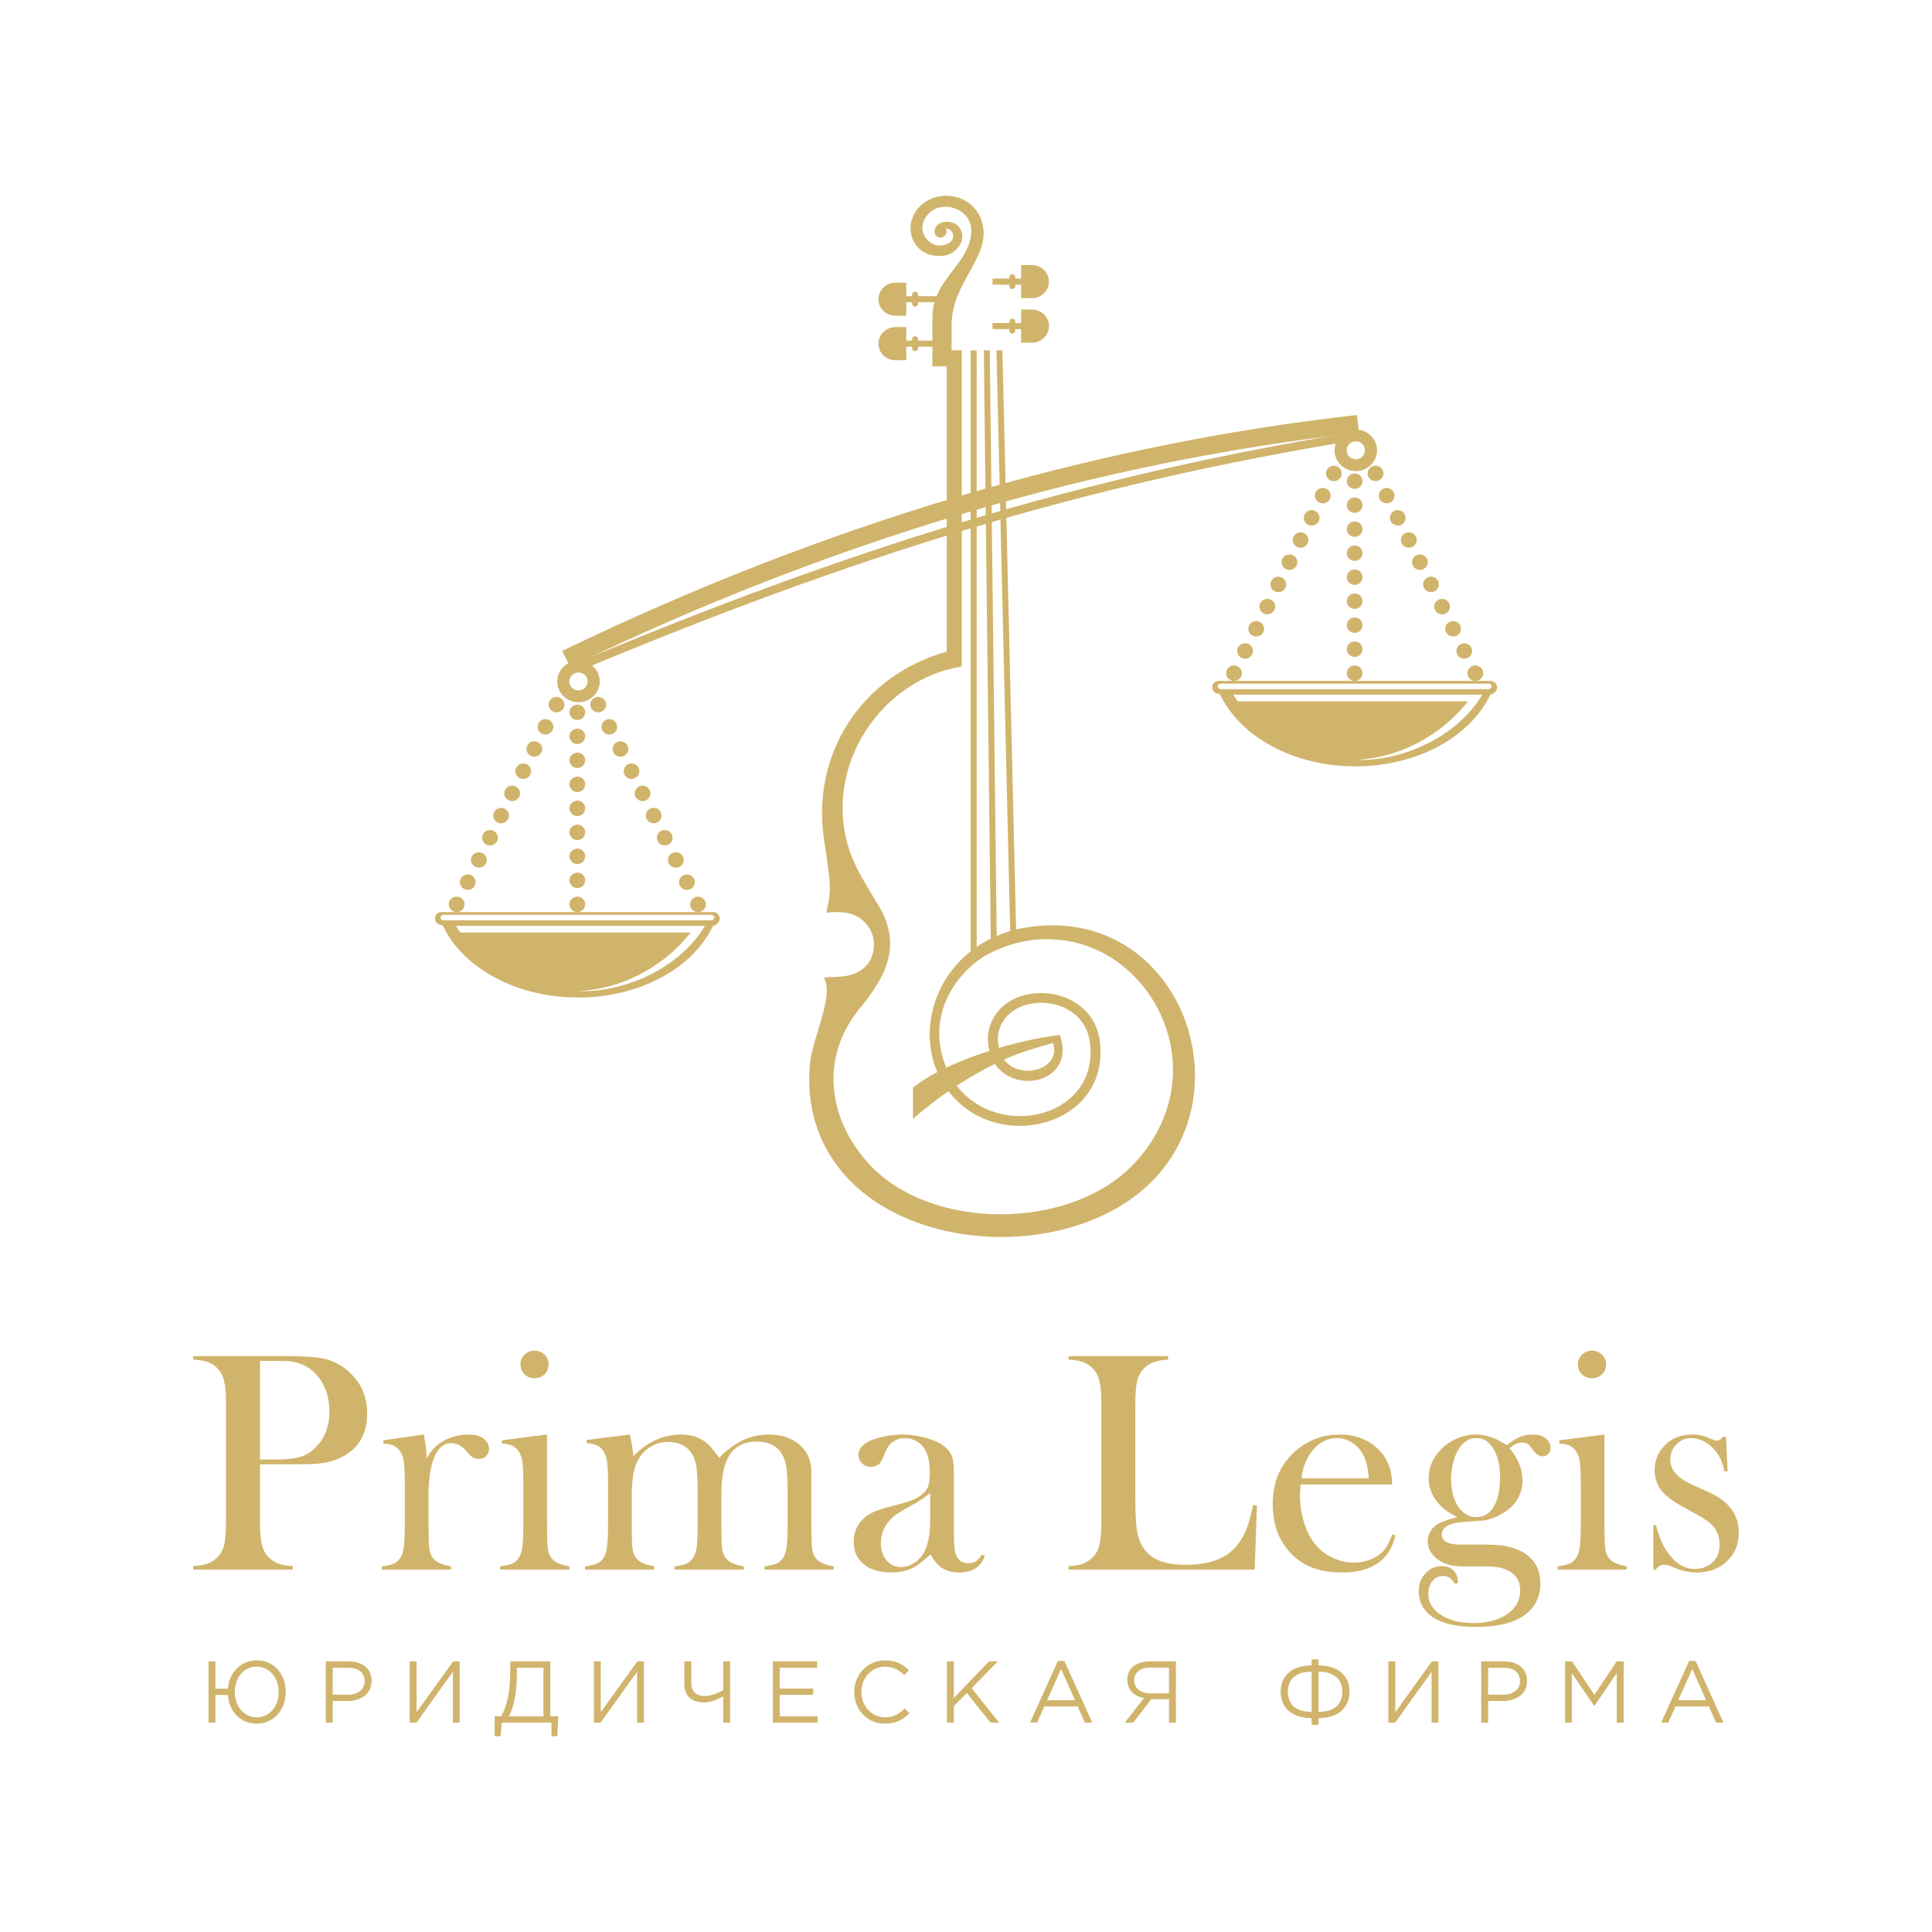 <?xml version="1.0" encoding="UTF-8"?> <!-- Creator: CorelDRAW 2020 (64-Bit) --> <svg xmlns="http://www.w3.org/2000/svg" xmlns:xlink="http://www.w3.org/1999/xlink" xmlns:xodm="http://www.corel.com/coreldraw/odm/2003" xml:space="preserve" width="84.667mm" height="84.667mm" style="shape-rendering:geometricPrecision; text-rendering:geometricPrecision; image-rendering:optimizeQuality; fill-rule:evenodd; clip-rule:evenodd" viewBox="0 0 8466.66 8466.66"> <defs> <style type="text/css"> <![CDATA[ .fil1 {fill:#D1B46B} .fil0 {fill:#D1B46B;fill-rule:nonzero} ]]> </style> </defs> <g id="Слой_x0020_1">  <g id="_2182090615904"> <path class="fil0" d="M1139.15 6417.03l0 246.41c0,46.52 2.57,81.36 7.94,103.8 5.15,22.68 14.97,41.38 29,56.11 12.39,12.86 26.65,22.21 43.01,28.52 16.14,6.08 37.42,9.82 64.07,11.22l0 15.43 -436.5 0 0 -15.43c26.42,-1.4 47.69,-5.14 64.06,-11.22 16.13,-6.31 30.39,-15.66 42.78,-28.52 14.5,-14.73 24.31,-33.2 29.46,-55.64 4.91,-22.45 7.48,-57.05 7.48,-104.27l0 -505.43c0,-39.28 -1.64,-69.67 -5.14,-90.95 -3.51,-21.27 -9.35,-38.57 -17.54,-51.67 -11.69,-18.46 -26.88,-32.02 -45.12,-40.91 -18.24,-8.88 -42.08,-14.25 -71.31,-16.13l-4.67 0 0 -15.42 412.41 0c72.01,0 125.08,3.73 159.22,10.99 34.14,7.24 65.46,21.97 93.75,43.71 64.77,49.33 97.03,115.26 97.03,197.31 0,83.69 -32.97,144.95 -98.66,183.76 -34.14,20.1 -75.76,32.26 -124.61,36.23 -15.67,1.4 -53.08,2.1 -112.46,2.1l-134.2 0zm0 -21.04l67.1 0c45.35,0 80.19,-3.27 104.74,-10.05 24.31,-6.54 46.29,-18.7 65.46,-36.7 44.66,-40.68 67.1,-94.92 67.1,-162.71 0,-37.64 -6.54,-72.01 -19.64,-103.33 -12.86,-31.33 -31.56,-57.05 -55.88,-76.68 -27.82,-23.38 -61.01,-36.95 -99.36,-41.15 -10.52,-0.94 -34.37,-1.41 -72.01,-1.41l-57.51 0 0 432.03zm730.38 -4.43c16.13,-28.76 34.37,-50.27 54.94,-64.76 37.88,-26.89 81.13,-40.21 129.52,-40.21 29.7,0 52.38,6.54 67.8,19.87 14.27,11.68 21.28,26.18 21.28,43.48 0,12.86 -4.21,23.15 -12.62,31.33 -8.42,8.18 -19.41,12.39 -32.5,12.39 -15.67,0 -29.22,-6.55 -40.45,-19.17l-21.27 -23.38c-16.84,-17.77 -36.71,-26.65 -59.62,-26.65 -31.1,0 -55.18,20.11 -72.71,60.31 -17.3,39.98 -25.95,95.85 -25.95,167.62l0 127.88 0.7 52.14c0,31.09 1.87,53.77 5.37,68.03 3.75,14.49 10.76,26.41 21.28,36 12.86,12.39 36.47,21.75 70.84,28.06l0 14.02 -303 0 0 -14.02c27.35,-3.75 46.76,-8.66 58.68,-15.44 11.93,-6.54 21.28,-17.76 28.76,-33.66 4.91,-10.28 8.42,-26.18 10.52,-47.23 2.1,-21.03 3.04,-51.66 3.04,-91.64l0 -168.08c0,-46.76 -1.17,-79.73 -3.51,-98.43 -2.1,-18.93 -7.24,-34.13 -14.96,-46.05 -7.71,-12.63 -17.3,-21.98 -28.29,-27.59 -10.99,-5.61 -26.65,-9.11 -47.22,-10.52l0 -14.03 176.98 -25.24c8.18,40.91 12.39,75.74 12.39,104.97zm329.89 -79.73l197.79 -25.24 0 394.38 0.7 51.9c0,30.86 1.87,53.54 5.37,67.8 3.75,14.26 10.76,26.18 21.28,35.77 12.86,12.39 36.24,21.75 70.61,28.06l0 14.02 -303.23 0 0 -14.02c27.58,-3.75 47.22,-8.66 58.91,-15.44 11.92,-6.54 21.51,-17.76 28.76,-33.66 5.14,-10.28 8.65,-26.18 10.75,-47.23 2.11,-21.03 3.04,-51.66 3.04,-91.64l0 -168.08c0,-46.76 -1.17,-79.73 -3.51,-98.43 -2.1,-18.93 -7.24,-34.13 -14.96,-46.05 -7.71,-12.63 -17.3,-21.98 -28.29,-27.59 -10.99,-5.61 -26.65,-9.11 -47.22,-10.52l0 -14.03zm143.08 -272.12c-17.77,0 -32.5,-5.61 -44.19,-17.07 -11.69,-11.45 -17.53,-25.95 -17.53,-43.25 0,-16.83 5.84,-31.09 17.77,-42.77 11.92,-11.69 26.65,-17.54 43.95,-17.54 17.3,0 32.03,5.85 43.95,17.54 11.92,11.68 17.77,25.94 17.77,42.77 0,17.3 -5.85,31.8 -17.54,43.25 -11.69,11.46 -26.41,17.07 -44.18,17.07zm417.09 246.88c8.42,32.02 13.56,63.59 15.9,95.14 28.76,-30.62 61.02,-54 96.79,-70.6 36.01,-16.36 73.18,-24.54 111.99,-24.54 43.02,0 78.79,10.98 107.55,32.96 17.3,13.09 37.17,36.24 59.62,68.96 34.6,-35.07 69.67,-60.78 104.74,-77.38 35.07,-16.36 73.18,-24.54 113.62,-24.54 54.94,0 99.36,14.95 133.97,44.88 34.37,29.69 51.67,68.96 51.67,117.13l0 231.91 0.7 51.9c0,31.09 1.87,53.77 5.38,68.03 3.74,14.49 10.75,26.41 20.8,36 13.1,12.39 36.94,21.75 71.31,28.06l0 14.02 -303 0 0 -14.02c27.35,-3.75 46.76,-8.89 58.45,-15.44 11.46,-6.54 21.28,-17.76 28.99,-33.9 4.91,-10.28 8.42,-26.18 10.52,-47.45 2.1,-21.27 3.04,-51.67 3.04,-91.18l0 -130.68c0,-50.5 -1.64,-87.44 -4.68,-110.82 -3.27,-23.14 -9.35,-43.01 -18.47,-59.37 -21.51,-38.81 -58.44,-58.22 -110.81,-58.22 -56.35,0 -97.5,21.05 -122.98,62.89 -22.21,36 -33.43,92.11 -33.43,168.33l0 131.85 0.7 51.9c0,31.09 1.86,53.77 5.38,68.26 3.73,14.26 10.75,26.18 20.8,35.77 12.63,12.39 36.47,21.75 71.31,28.06l0 14.02 -303 0 0 -14.02c27.35,-3.75 46.76,-8.89 58.45,-15.44 11.46,-6.54 21.27,-18 28.99,-33.9 4.91,-10.51 8.41,-26.41 10.52,-47.45 2.1,-21.27 3.04,-51.9 3.04,-91.41l0 -126.71c0,-53.53 -1.64,-92.58 -5.15,-117.36 -3.27,-25.01 -9.81,-45.12 -19.4,-60.78 -10.05,-16.37 -24.08,-29.23 -42.32,-38.57 -18,-9.36 -38.57,-14.04 -61.25,-14.04 -25.95,0 -50.26,6.08 -72.94,18.47 -22.68,12.4 -40.69,28.99 -53.78,50.04 -12.39,18.7 -21.04,41.14 -26.18,67.32 -5.38,26.42 -7.95,60.32 -7.95,101.7l0 125.31 0.7 50.73c0,31.09 1.87,53.77 5.37,68.03 3.75,14.49 10.76,26.41 21.28,36 12.86,12.39 36.47,21.75 70.84,28.06l0 14.02 -303 0 0 -14.02c27.36,-3.75 46.76,-8.66 58.68,-15.44 11.93,-6.54 21.28,-17.76 28.76,-33.66 4.91,-10.52 8.42,-26.42 10.52,-47.46 2.11,-21.27 3.04,-51.9 3.04,-91.87l0 -168.56c0,-46.99 -1.17,-79.95 -3.51,-98.65 -2.1,-18.94 -7.24,-34.37 -14.96,-46.29 -7.71,-12.63 -17.3,-21.75 -28.29,-27.59 -10.99,-5.61 -26.65,-9.12 -47.22,-10.52l0 -14.03 188.9 -23.84zm1544.46 525.77l11.46 6.78c-16.36,47.92 -54,72 -112.92,72 -32.5,0 -59.38,-7.94 -80.9,-23.84 -14.26,-10.52 -28.75,-28.99 -43.95,-54.94 -30.62,27.35 -53.77,45.36 -69.2,54.24 -29.69,16.36 -64.3,24.54 -103.57,24.54 -50.27,0 -90.25,-12.15 -119.71,-36.23 -29.46,-24.31 -44.19,-56.81 -44.19,-97.96 0,-37.87 12.16,-69.66 36.24,-95.14 13.56,-14.26 29.23,-25.48 46.99,-33.91 17.77,-8.41 43.49,-17.06 77.16,-25.71 39.74,-10.05 68.97,-18.47 87.67,-25.25 18.94,-7.01 34.84,-15.19 47.7,-24.78 14.49,-10.52 24.54,-22.68 29.92,-36.94 5.38,-14.02 8.19,-33.66 8.19,-58.91 0,-53.3 -10.06,-92.11 -29.93,-116.65 -9.12,-11.46 -20.81,-20.58 -35.07,-27.36 -14.26,-6.78 -29.23,-10.29 -44.66,-10.29 -18.47,0 -35.07,4.91 -49.56,14.5 -14.73,9.58 -25.48,22.68 -32.73,39.74l-17.07 39.74c-9.12,21.51 -25.48,32.27 -49.1,32.27 -15.66,0 -28.52,-5.15 -39.04,-15.43 -10.52,-10.29 -15.67,-23.38 -15.67,-38.81 0,-23.38 16.37,-43.25 49.34,-59.15 17.76,-8.41 39.74,-15.19 65.93,-20.34 26.18,-5.38 51.9,-7.94 76.91,-7.94 28.29,0 57.75,3.73 88.38,10.98 30.63,7.25 56.11,16.6 76.69,28.06 29.46,16.83 47.92,38.8 55.41,65.69 3.5,13.79 5.37,36.94 5.37,69.2l0 253.65c0,42.78 1.88,72.01 5.61,87.67 7.96,32.5 26.89,48.63 56.58,48.63 14.03,0 25.25,-2.57 33.2,-7.72 7.95,-4.91 17.54,-15.19 28.52,-30.39zm-227.71 -269.78c-24.55,20.57 -51.44,38.8 -80.89,54.24 -32.97,18 -55.88,31.32 -68.51,40.44 -12.63,9.35 -24.31,20.33 -34.6,32.96 -21.27,26.65 -32.03,57.51 -32.03,92.81 0,30.16 8.18,55.18 24.78,74.81 16.6,19.64 37.41,29.46 62.89,29.46 22.21,0 43.02,-7.01 62.89,-21.04 19.65,-13.8 34.37,-32.5 44.42,-55.87 14.04,-30.63 21.05,-75.05 21.05,-133.03l0 -114.78zm606.47 335.94l0 -15.43c46.05,0 81.59,-13.09 106.84,-39.04 14.03,-14.73 23.85,-33.43 28.99,-56.11 5.38,-22.68 7.95,-57.28 7.95,-104.03l0 -505.9c0,-48.4 -2.8,-84.17 -8.65,-107.31 -5.61,-23.15 -16.13,-42.08 -31.8,-56.58 -12.85,-11.92 -27.12,-20.57 -42.78,-26.18 -15.66,-5.38 -36.01,-8.65 -60.55,-9.59l0 -15.42 436.26 0 0 15.42c-25.01,1.41 -45.59,4.91 -61.73,10.29 -15.89,5.38 -29.92,14.26 -42.31,25.95 -15.43,15.19 -25.95,34.13 -31.56,57.04 -5.38,22.91 -8.18,58.21 -8.18,106.38l0 395.55c0,60.79 1.63,106.14 4.67,135.83 3.27,29.69 9.58,54.01 18.71,72.71 15.89,32.96 39.51,57.04 71.07,72.47 31.56,15.19 73.17,22.91 125.32,22.91 54.23,0 100.06,-7.25 137.23,-21.51 37.18,-14.49 67.8,-36.7 91.41,-66.86 15.9,-20.57 29.23,-43.95 39.52,-70.13 10.05,-25.95 19.64,-60.32 28.28,-102.87l16.84 1.41 -9.82 281 -815.71 0zm1016.77 -373.12c-1.86,22.45 -2.8,38.58 -2.8,48.63 0,39.74 5.85,78.79 17.54,116.66 11.45,37.87 27.35,69.43 47.45,94.68 20.35,25.48 45.83,45.82 76.23,60.32 30.15,14.73 61.95,21.97 95.39,21.97 24.54,0 47.92,-4.21 69.9,-12.39 22.21,-8.18 40.44,-19.64 55.17,-34.36 16.37,-15.9 30.39,-41.38 42.32,-76.68l14.03 4.91c-11.92,53.53 -37.41,93.98 -76.46,121.09 -39.04,27.36 -90.94,40.91 -155.93,40.91 -56.11,0 -104.28,-8.88 -144.49,-26.64 -40.21,-17.77 -74.35,-45.36 -102.17,-82.29 -38.81,-51.44 -58.22,-115.03 -58.22,-190.31 0,-102.63 36.71,-183.28 110.35,-241.72 53.31,-42.32 114.33,-63.59 182.84,-63.59 36.47,0 70.13,6.54 101.23,19.4 31.09,13.09 57.28,31.79 78.79,56.34 33.43,38.1 50.03,85.8 50.03,143.07l-401.2 0zm298.8 -26.64c-3.27,-45.36 -11.69,-80.19 -25.25,-104.74 -12.16,-22.21 -28.76,-39.74 -49.1,-52.6 -20.58,-12.86 -42.32,-19.41 -65.46,-19.41 -39.05,0 -73.42,16.83 -102.64,50.27 -29.46,33.66 -46.76,75.74 -52.14,126.48l294.59 0zm390.2 458.67l-12.62 3.51c-7.72,-12.85 -15.43,-21.74 -23.15,-26.89 -7.71,-4.9 -17.3,-7.47 -28.52,-7.47 -19.17,0 -34.6,7.24 -46.76,21.97 -11.92,14.73 -18,33.67 -18,57.04 0,37.18 18.47,67.57 55.64,91.41 36.94,23.85 84.17,35.77 141.92,35.77 61.25,0 110.81,-13.32 148.46,-39.74 37.64,-26.42 56.58,-60.79 56.58,-103.1 0,-33.9 -12.63,-60.08 -37.65,-78.08 -25.24,-18.24 -61.25,-27.35 -107.78,-27.35l-109.18 0c-44.65,0 -80.89,-10.53 -108.24,-31.57 -28.29,-21.74 -42.56,-47.92 -42.56,-78.55 0,-32.26 15.2,-57.74 45.36,-76.44 15.43,-9.12 43.95,-18.94 85.1,-29.46 -39.98,-18.23 -71.07,-42.31 -93.05,-72.24 -22.21,-29.93 -33.2,-62.65 -33.2,-98.89 0,-46.05 17.07,-86.97 51.44,-122.97 20.1,-21.5 43.95,-38.1 71.54,-50.03 27.35,-11.92 55.41,-17.76 84.4,-17.76 43.95,0 88.61,15.66 134.43,46.75 21.51,-17.06 40.92,-28.99 57.99,-36 17.06,-7.25 35.76,-10.75 55.87,-10.75 22.45,0 40.45,4.91 54.01,14.49 16.59,11.92 24.78,26.42 24.78,43.72 0,10.52 -3.27,19.4 -9.82,26.41 -6.31,7.25 -14.5,10.76 -24.31,10.76 -14.73,0 -28.06,-7.71 -40.22,-23.38l-15.66 -20.57c-8.42,-10.99 -20.81,-16.37 -36.48,-16.37 -16.83,0 -34.36,8.42 -53.06,25.25 37.4,45.12 56.11,91.65 56.11,139.34 0,59.61 -26.42,106.83 -79.49,141.43 -26.66,17.3 -55.18,28.99 -85.81,34.84 -9.11,1.4 -38.34,3.74 -87.2,6.77 -67.34,4.21 -101.01,22.91 -101.01,56.12 0,29.22 28.53,43.71 85.81,43.71l113.15 0c39.75,0 73.42,3.51 100.77,10.75 27.36,7.02 51.44,18 72.01,33.2 40.21,29.69 60.32,71.54 60.32,125.54 0,59.62 -23.38,106.14 -69.91,139.57 -48.15,34.37 -118.53,51.43 -211.34,51.43 -99.84,0 -170.44,-20.1 -212.06,-60.08 -26.42,-25.95 -39.75,-58.44 -39.75,-97.02 0,-30.62 9.83,-56.34 29.46,-77.61 19.64,-21.28 43.49,-31.8 71.78,-31.8 20.58,0 37.41,6.08 50.5,18.47 12.86,12.16 19.4,28.29 19.4,48.39l0 7.48zm-29.46 -455.41c0,49.1 10.29,89.08 31.1,120.17 20.81,30.86 47.23,46.29 79.73,46.29 32.73,0 58.21,-15.43 76.45,-46.05 18.24,-30.63 27.35,-73.42 27.35,-127.88 0,-56.35 -11.93,-101.46 -35.54,-135.13 -17.3,-25.02 -39.74,-37.41 -67.1,-37.41 -32.73,0 -59.14,16.37 -79.25,49.1 -10.06,16.36 -18,36.47 -23.85,60.08 -5.84,23.61 -8.89,47.22 -8.89,70.83zm474.38 -170.19l197.79 -25.24 0 394.38 0.71 51.9c0,30.86 1.86,53.54 5.37,67.8 3.74,14.26 10.76,26.18 21.27,35.77 12.87,12.39 36.25,21.75 70.61,28.06l0 14.02 -303.23 0 0 -14.02c27.59,-3.75 47.23,-8.66 58.92,-15.44 11.92,-6.54 21.5,-17.76 28.75,-33.66 5.15,-10.28 8.65,-26.18 10.76,-47.23 2.1,-21.03 3.03,-51.66 3.03,-91.64l0 -168.08c0,-46.76 -1.16,-79.73 -3.5,-98.43 -2.11,-18.93 -7.25,-34.13 -14.96,-46.05 -7.72,-12.63 -17.3,-21.98 -28.29,-27.59 -10.99,-5.61 -26.66,-9.11 -47.23,-10.52l0 -14.03zm143.08 -272.12c-17.76,0 -32.5,-5.61 -44.18,-17.07 -11.69,-11.45 -17.54,-25.95 -17.54,-43.25 0,-16.83 5.85,-31.09 17.77,-42.77 11.92,-11.69 26.65,-17.54 43.95,-17.54 17.31,0 32.03,5.85 43.96,17.54 11.92,11.68 17.77,25.94 17.77,42.77 0,17.3 -5.85,31.8 -17.54,43.25 -11.69,11.46 -26.42,17.07 -44.19,17.07zm268.87 838.81l0 -194.97 11.22 0c12.86,47.69 28.76,85.8 47.7,114.31 35.06,51.9 75.98,77.86 122.97,77.86 28.53,0 53.54,-8.66 74.35,-25.96 22.68,-19.16 34.13,-46.28 34.13,-81.35 0,-28.76 -8.18,-54 -24.54,-75.28 -9.12,-11.45 -20.58,-21.97 -34.6,-31.56 -13.8,-9.59 -37.18,-23.14 -69.91,-40.44 -57.28,-30.39 -95.63,-55.88 -114.79,-76.45 -27.36,-28.99 -40.92,-62.66 -40.92,-100.99 0,-41.15 13.79,-76.68 41.15,-106.38 31.56,-33.89 73.41,-50.72 125.31,-50.72 23.38,0 45.13,4.2 65.24,12.39l23.14 10.05c7.48,2.8 13.79,4.2 19.17,4.2 8.89,0 17.06,-5.61 24.78,-16.83l14.03 0 7.01 151.49 -14.02 0c-4.91,-21.73 -10.29,-39.27 -16.14,-52.6 -5.61,-13.09 -13.79,-25.71 -24.07,-38.1 -14.27,-17.3 -30.64,-30.86 -49.34,-40.45 -18.7,-9.82 -37.17,-14.73 -55.18,-14.73 -25.71,0 -47.45,9.12 -65.46,27.59 -18,18.47 -26.88,41.14 -26.88,68.03 0,22.21 8.18,42.55 24.31,60.55 16.13,18 40.91,34.37 74.58,49.33l72.24 32.96c43.26,19.64 75.52,44.19 97.03,73.41 21.28,29.22 32.03,63.59 32.03,103.33 0,47.93 -15.43,87.67 -46.52,119.23 -35.54,36.47 -81.13,54.7 -136.77,54.7 -30.17,0 -60.79,-6.08 -91.66,-18.23 -20.1,-7.95 -32.26,-12.62 -36.46,-13.79 -3.98,-1.17 -9.36,-1.64 -15.67,-1.64 -15.9,0 -28.06,7.02 -36.24,21.04l-11.22 0z"></path> <path class="fil0" d="M1124.64 7553.6c75.88,0 127.63,-61.31 127.63,-139.11 0,-77.8 -50.98,-138.35 -126.86,-138.35 -70.91,0 -120.73,54.03 -126.87,124.17l-54.42 0 0 -119.58 -30.28 0 0 268.27 30.28 0 0 -121.1 54.42 0c5.37,71.67 54.43,125.7 126.1,125.7zm0.77 -27.59c-55.96,0 -96.21,-48.67 -96.21,-111.14 0,-63.23 39.48,-111.14 95.44,-111.14 55.96,0 96.58,48.67 96.58,111.14 0,63.24 -39.86,111.14 -95.81,111.14zm302.39 22.99l30.28 0 0 -94.66 65.16 0c57.11,0 105.39,-29.89 105.39,-87.76 0,-53.66 -39.86,-85.85 -100.41,-85.85l-100.42 0 0 268.27zm30.28 -122.25l0 -118.04 67.84 0c43.31,0 72.05,19.93 72.05,58.25 0,36.03 -29.12,59.79 -73.59,59.79l-66.3 0zm337.27 122.25l29.52 0 159.82 -222.66 0 222.66 29.89 0 0 -268.27 -28.74 0 -160.2 222.67 0 -222.67 -30.29 0 0 268.27zm372.55 59.79l25.68 0 5.36 -59.79 217.7 0 0 59.79 25.29 0 4.6 -87.38 -34.88 0 0 -240.68 -175.53 0 0 46.76c0,87 -14.95,152.92 -40.63,193.92l-27.59 0 0 87.38zm61.7 -87.38c22.23,-36.79 35.65,-108.84 35.65,-178.21l0 -34.87 116.13 0 0 213.08 -151.78 0zm372.92 27.59l29.51 0 159.82 -222.66 0 222.66 29.9 0 0 -268.27 -28.74 0 -160.21 222.67 0 -222.67 -30.28 0 0 268.27zm566.86 0l30.28 0 0 -268.27 -30.28 0 0 125.7c-22.61,13.42 -54.05,26.07 -81.26,26.07 -37.56,0 -58.64,-21.47 -58.64,-55.57l0 -96.2 -30.27 0 0 101.18c0,52.12 34.49,78.95 86.61,78.95 26.07,0 62.86,-14.57 83.56,-26.45l0 114.59zm217.69 0l195.85 0 0 -27.59 -165.57 0 0 -93.9 146.41 0 0 -27.59 -146.41 0 0 -91.59 163.65 0 0 -27.6 -193.93 0 0 268.27zm490.97 4.6c48.67,0 79.33,-17.24 107.31,-45.6l-19.92 -21.08c-25.68,24.53 -49.83,38.71 -86.63,38.71 -59.02,0 -103.86,-48.68 -103.86,-110.76 0,-62.47 44.46,-110.76 103.86,-110.76 36.42,0 61.71,15.33 84.33,36.79l19.92 -21.46c-26.82,-25.3 -55.19,-43.3 -103.86,-43.3 -78.96,0 -135.68,62.85 -135.68,138.73 0,77.8 57.11,138.73 134.53,138.73zm271.73 -4.6l30.28 0 0 -72.05 57.11 -57.86 103.1 129.91 37.94 0 -119.96 -150.99 114.98 -117.28 -39.09 0 -154.08 160.2 0 -160.2 -30.28 0 0 268.27zm1598.23 9.97l30.28 0 0 -29.51c86.62,0 135.68,-45.99 135.68,-115.74 0,-69.75 -49.45,-115.36 -135.68,-115.36l0 -26.44 -30.28 0 0 26.44c-86.23,0 -135.68,45.61 -135.68,115.36 0,69.75 49.06,115.74 135.68,115.74l0 29.51zm0 -57.1c-66.31,0 -104.25,-30.66 -104.25,-87.77 0,-56.72 37.94,-88.14 104.25,-88.14l0 175.91zm30.28 0l0 -175.91c66.31,0 104.25,31.42 104.25,88.14 0,57.11 -37.94,87.77 -104.25,87.77zm306.23 47.13l29.51 0 159.82 -222.66 0 222.66 29.9 0 0 -268.27 -28.74 0 -160.21 222.67 0 -222.67 -30.28 0 0 268.27zm406.65 0l30.28 0 0 -94.66 65.16 0c57.1,0 105.39,-29.89 105.39,-87.76 0,-53.66 -39.86,-85.85 -100.41,-85.85l-100.42 0 0 268.27zm30.28 -122.25l0 -118.04 67.84 0c43.3,0 72.05,19.93 72.05,58.25 0,36.03 -29.13,59.79 -73.59,59.79l-66.3 0zm337.27 122.25l29.52 0 0 -216.91 97.73 143.33 1.53 0 97.74 -143.72 0 217.3 30.27 0 0 -268.27 -30.66 0 -97.73 146.4 -97.73 -146.4 -30.67 0 0 268.27zm421.22 0l31.05 0 31.81 -70.89 146.02 0 31.43 70.89 32.57 0 -122.25 -270.18 -28.37 0 -122.26 270.18zm74.74 -98.11l61.32 -136.81 60.94 136.81 -122.26 0zm-2840.79 98.11l31.05 0 31.81 -70.89 146.02 0 31.43 70.89 32.58 0 -122.26 -270.18 -28.36 0 -122.27 270.18zm74.74 -98.11l61.32 -136.81 60.94 136.81 -122.26 0zm340.72 98.11l36.8 0 79.72 -102.71 77.04 0 0 102.71 30.27 0 0 -268.27 -114.59 0c-34.49,0 -61.71,10.73 -78.19,27.21 -13.41,13.04 -20.31,32.96 -20.31,53.66 0,44.83 30.28,72.05 73.2,79.71l-83.94 107.69zm111.15 -128.38c-41,0 -70.13,-21.85 -70.13,-56.72 0,-34.11 26.06,-55.96 70.13,-55.96l82.41 0 0 112.68 -82.41 0z"></path> <path class="fil0" d="M5960.11 1926.15c-612.22,99.09 -1169.49,227.6 -1725.61,394.95 -556.19,167.36 -1111.39,373.66 -1719.38,628.3l-14.57 -33.5c609.05,-255.09 1165.4,-461.8 1723.03,-629.6 557.7,-167.82 1116.57,-296.7 1730.55,-396.08l5.98 35.93z"></path> <path class="fil0" d="M5955.4 1896.18c-588.72,65.95 -1166.61,186.29 -1731.37,353.97 -589.57,175.04 -1165.51,401.84 -1725.15,672.36l-35.29 -69.96c563.01,-272.15 1142.99,-500.48 1737.33,-676.94 569.97,-169.22 1152.58,-290.61 1745.43,-357.02l9.05 77.59z"></path> <path class="fil1" d="M4149.05 2855.51c-379.35,107.36 -594.64,454.1 -537.56,826.67 30.9,201.61 32.53,213.84 9.87,317.62 90,-10.43 147.44,6.54 186.3,64.48 39.07,58.26 25.8,144.78 -30.58,184.85 -60.94,43.33 -136.62,27.01 -166.33,36.21 46.13,73.55 -49.6,265 -60.35,369.24 -29.76,288.76 108.28,508.81 324.96,635.76 297.11,174.05 728.84,174.07 1025.95,0 637.08,-373.24 299.75,-1381.7 -448.44,-1217.37l-59.87 -2537.79 -26.16 0.6 60.03 2544.48c-20.77,6.32 -40.46,13.54 -59.01,21.45l-30.27 -2566.37 -26.17 0.29 30.42 2578c-22.64,11.1 -43.26,23.24 -61.73,36.01l0 -2614.16 -26.27 0 0 2633.91c-159.49,123.94 -224.63,343.4 -146.19,528.86 -40.01,21.01 -76.35,43.64 -106.79,67.69l0 137.59c50.92,-44.78 102.98,-85.15 155.55,-121.39 217.15,282.98 716.22,148.52 662.54,-224.27 -36.62,-254.43 -420.72,-274.42 -482.8,-53.82 -11.56,41.07 -6.48,70.68 -0.19,101.17 -64.79,20.74 -129.96,45.46 -189.25,73.55 -76.11,-184.57 -4.94,-369.98 157.93,-483.11 127.56,-74.17 246.63,-90.1 359.94,-74.23 406.34,56.9 663.94,595.93 305.1,978.17 -276,294 -891,297.84 -1162.69,0 -179.65,-196.93 -214.2,-465.95 -40.73,-678.61 114.43,-140.28 188.3,-273.75 86.08,-448.59 -49.16,-84.1 -105.09,-164.43 -133.86,-258.46 -109.95,-359.4 143.94,-736.82 496.25,-793.33 -0.38,-461.81 0,-923.66 0,-1385.48l-44.6 0 0 -110.24c0,-202.13 196.68,-313.11 124.87,-474.25 -31,-69.56 -106.29,-101.07 -173.08,-90.91 -54.9,8.36 -105.5,42.18 -124.69,98.93 -26.87,79.41 25.58,170.78 132.37,162.66 66.85,-5.09 114.31,-80.06 71.55,-127.97 -34.02,-38.11 -105.78,-24.28 -105.78,22.24 0,14.35 11.89,25.99 26.57,25.99 14.68,0 26.57,-16.34 26.57,-25.99 0,-9.65 -1.42,-9.58 -3.87,-13.52 33.99,-6.54 62.33,70.47 -28.82,74.03 -37.23,1.45 -90.94,-48.85 -68.51,-105.11 44.72,-112.1 214.86,-67.41 209.26,44.82 -5.74,115.07 -109.26,177.24 -152.05,282.02l-81.31 0 0 -6.47c0,-7.01 -5.85,-12.74 -13.01,-12.74l0 0c-7.16,0 -13.01,5.74 -13.01,12.74l0 6.47 -25.71 0 0 -59.17 -47.7 0c-40.8,0 -74.18,32.66 -74.18,72.55l0 0.01c0,39.89 33.38,72.54 74.18,72.54l47.7 0 0 -59.17 25.71 0 0 6.48c0,7 5.85,12.73 13.01,12.73l0 0c7.16,0 13.01,-5.73 13.01,-12.73l0 -6.48 72.05 0c-5.84,20.59 -9.25,42.86 -9.25,67.41l0 100.71 -62.8 0 0 -6.48c0,-7 -5.85,-12.74 -13.01,-12.74l0 0c-7.16,0 -13.01,5.74 -13.01,12.74l0 6.48 -25.71 0 0 -59.17 -47.7 0c-40.8,0 -74.18,32.64 -74.18,72.55l0 0c0,39.9 33.38,72.55 74.18,72.55l47.7 0 0 -59.18 25.71 0 0 6.49c0,7 5.85,12.73 13.01,12.73l0 0c7.16,0 13.01,-5.73 13.01,-12.73l0 -6.49 62.8 0 0 86.13 63.04 0 0 1249.92zm325.93 -1499.06l47.7 0c40.79,0 74.17,32.64 74.17,72.54l0 0c0,39.91 -33.38,72.55 -74.17,72.55l-47.7 0 0 -59.16 -25.71 0 0 6.47c0,7 -5.85,12.73 -13.01,12.73l0 0c-7.16,0 -13.02,-5.72 -13.02,-12.73l0 -6.47 -73.59 0 0 -26.76 73.59 0 0 -6.48c0,-7.01 5.86,-12.74 13.02,-12.74l0 0c7.16,0 13.01,5.74 13.01,12.74l0 6.48 25.71 0 0 -59.17zm0 -194.89l47.7 0c40.79,0 74.17,32.67 74.17,72.55l0 0.01c0,39.89 -33.38,72.55 -74.17,72.55l-47.7 0 0 -59.17 -25.71 0 0 6.48c0,7 -5.85,12.73 -13.01,12.73l0 0c-7.16,0 -13.02,-5.73 -13.02,-12.73l0 -6.48 -73.59 0 0 -26.76 73.59 0 0 -6.48c0,-7.01 5.86,-12.73 13.02,-12.73l0 0c7.16,0 13.01,5.73 13.01,12.73l0 6.48 25.71 0 0 -59.18zm-115.06 3500.95c91.35,134.62 339.97,79.85 290.39,-108.54 -1.62,-6.17 -3.59,-12.17 -5.42,-18.28 -68.3,6.99 -165.36,26.64 -266.73,56.55 -4.09,-23.46 -8.94,-44.98 0.07,-76.98 49.21,-174.85 367.31,-160.91 397.45,48.46 47.24,328.23 -391.83,440.44 -583.16,194.21 55.65,-36.23 111.7,-67.94 167.4,-95.42zm254.51 -91.78c38.47,117.14 -144.99,165.92 -214.64,72.8 70.86,-32.54 147.08,-53.13 214.64,-72.8z"></path> <path class="fil0" d="M5941.59 1882.2c25.6,0 48.91,10.26 65.78,26.78 16.89,16.43 27.37,39.23 27.37,64.36 0,25.14 -10.42,47.94 -27.3,64.44 -16.86,16.5 -40.15,26.7 -65.85,26.7 -25.69,0 -49,-10.2 -65.87,-26.7 -16.87,-16.5 -27.29,-39.3 -27.29,-64.44 0,-25.13 10.44,-47.93 27.32,-64.43 16.82,-16.45 40.15,-26.71 65.84,-26.71zm28.33 63.36c-7.17,-7.06 -17.22,-11.43 -28.33,-11.43 -11.08,0 -21.15,4.42 -28.35,11.46 -7.24,7.08 -11.72,16.91 -11.72,27.75 0,10.84 4.48,20.7 11.7,27.76 7.22,7.06 17.29,11.45 28.37,11.45 11.09,0 21.14,-4.39 28.36,-11.45 7.21,-7.06 11.7,-16.92 11.7,-27.76 0,-10.84 -4.51,-20.67 -11.73,-27.78z"></path> <path class="fil1" d="M6028.16 2040.98c19.09,0 34.56,15.13 34.56,33.8 0,18.68 -15.47,33.81 -34.56,33.81 -19.09,0 -34.56,-15.13 -34.56,-33.81 0,-18.67 15.47,-33.8 34.56,-33.8z"></path> <path class="fil1" d="M6076.74 2138.25c19.09,0 34.56,15.13 34.56,33.8 0,18.67 -15.47,33.8 -34.56,33.8 -19.08,0 -34.56,-15.13 -34.56,-33.8 0,-18.67 15.48,-33.8 34.56,-33.8z"></path> <path class="fil1" d="M6125.3 2235.49c19.09,0 34.56,15.14 34.56,33.8 0,18.67 -15.47,33.81 -34.56,33.81 -19.08,0 -34.55,-15.14 -34.55,-33.81 0,-18.66 15.47,-33.8 34.55,-33.8z"></path> <path class="fil1" d="M6173.89 2332.75c19.08,0 34.56,15.14 34.56,33.81 0,18.66 -15.48,33.8 -34.56,33.8 -19.08,0 -34.56,-15.14 -34.56,-33.8 0,-18.67 15.48,-33.81 34.56,-33.81z"></path> <path class="fil1" d="M6222.45 2429.98c19.11,0 34.58,15.13 34.58,33.8 0,18.69 -15.47,33.82 -34.58,33.82 -19.08,0 -34.55,-15.13 -34.55,-33.82 0,-18.67 15.47,-33.8 34.55,-33.8z"></path> <path class="fil1" d="M6271.04 2527.28c19.08,0 34.56,15.13 34.56,33.8 0,18.66 -15.48,33.8 -34.56,33.8 -19.08,0 -34.56,-15.14 -34.56,-33.8 0,-18.67 15.48,-33.8 34.56,-33.8z"></path> <path class="fil1" d="M6319.6 2624.5c19.11,0 34.58,15.14 34.58,33.8 0,18.69 -15.47,33.82 -34.58,33.82 -19.08,0 -34.55,-15.13 -34.55,-33.82 0,-18.66 15.47,-33.8 34.55,-33.8z"></path> <path class="fil1" d="M6368.19 2721.76c19.1,0 34.57,15.14 34.57,33.81 0,18.68 -15.47,33.82 -34.57,33.82 -19.09,0 -34.56,-15.14 -34.56,-33.82 0,-18.67 15.47,-33.81 34.56,-33.81z"></path> <path class="fil1" d="M6416.75 2819.01c19.11,0 34.58,15.13 34.58,33.8 0,18.68 -15.47,33.82 -34.58,33.82 -19.08,0 -34.55,-15.14 -34.55,-33.82 0,-18.67 15.47,-33.8 34.55,-33.8z"></path> <path class="fil1" d="M6465.34 2916.27c19.09,0 34.56,15.13 34.56,33.81 0,18.67 -15.47,33.81 -34.56,33.81 -19.09,0 -34.56,-15.14 -34.56,-33.81 0,-18.68 15.47,-33.81 34.56,-33.81z"></path> <path class="fil1" d="M5845.36 2040.98c19.09,0 34.56,15.13 34.56,33.8 0,18.68 -15.47,33.81 -34.56,33.81 -19.09,0 -34.57,-15.13 -34.57,-33.81 0,-18.67 15.48,-33.8 34.57,-33.8z"></path> <path class="fil1" d="M5796.75 2138.25c19.08,0 34.55,15.13 34.55,33.8 0,18.67 -15.47,33.8 -34.55,33.8 -19.1,0 -34.58,-15.13 -34.58,-33.8 0,-18.67 15.48,-33.8 34.58,-33.8z"></path> <path class="fil1" d="M5748.13 2235.49c19.09,0 34.56,15.14 34.56,33.8 0,18.67 -15.47,33.81 -34.56,33.81 -19.1,0 -34.57,-15.14 -34.57,-33.81 0,-18.66 15.47,-33.8 34.57,-33.8z"></path> <path class="fil1" d="M5699.48 2332.75c19.1,0 34.57,15.14 34.57,33.81 0,18.66 -15.47,33.8 -34.57,33.8 -19.09,0 -34.56,-15.14 -34.56,-33.8 0,-18.67 15.47,-33.81 34.56,-33.81z"></path> <path class="fil1" d="M5650.87 2429.98c19.1,0 34.57,15.13 34.57,33.8 0,18.69 -15.47,33.82 -34.57,33.82 -19.09,0 -34.56,-15.13 -34.56,-33.82 0,-18.67 15.47,-33.8 34.56,-33.8z"></path> <path class="fil1" d="M5602.28 2527.28c19.08,0 34.56,15.13 34.56,33.8 0,18.66 -15.48,33.8 -34.56,33.8 -19.1,0 -34.57,-15.14 -34.57,-33.8 0,-18.67 15.47,-33.8 34.57,-33.8z"></path> <path class="fil1" d="M5553.66 2624.5c19.09,0 34.56,15.14 34.56,33.8 0,18.69 -15.47,33.82 -34.56,33.82 -19.1,0 -34.57,-15.13 -34.57,-33.82 0,-18.66 15.47,-33.8 34.57,-33.8z"></path> <path class="fil1" d="M5505.01 2721.76c19.11,0 34.58,15.14 34.58,33.81 0,18.68 -15.47,33.82 -34.58,33.82 -19.08,0 -34.56,-15.14 -34.56,-33.82 0,-18.67 15.48,-33.81 34.56,-33.81z"></path> <path class="fil1" d="M5456.4 2819.01c19.1,0 34.58,15.13 34.58,33.8 0,18.68 -15.48,33.82 -34.58,33.82 -19.09,0 -34.56,-15.14 -34.56,-33.82 0,-18.67 15.47,-33.8 34.56,-33.8z"></path> <path class="fil1" d="M5407.79 2916.27c19.09,0 34.56,15.13 34.56,33.81 0,18.67 -15.47,33.81 -34.56,33.81 -19.09,0 -34.57,-15.14 -34.57,-33.81 0,-18.68 15.48,-33.81 34.57,-33.81z"></path> <path class="fil1" d="M5936.56 2074.78c19.09,0 34.56,15.14 34.56,33.81 0,18.68 -15.47,33.81 -34.56,33.81 -19.08,0 -34.56,-15.13 -34.56,-33.81 0,-18.67 15.48,-33.81 34.56,-33.81z"></path> <path class="fil1" d="M5936.56 2179.95c19.09,0 34.56,15.14 34.56,33.8 0,18.69 -15.47,33.82 -34.56,33.82 -19.08,0 -34.55,-15.13 -34.55,-33.82 0,-18.66 15.47,-33.8 34.55,-33.8z"></path> <path class="fil1" d="M5936.56 2285.16c19.09,0 34.56,15.14 34.56,33.8 0,18.68 -15.47,33.81 -34.56,33.81 -19.08,0 -34.55,-15.13 -34.55,-33.81 0,-18.66 15.47,-33.8 34.55,-33.8z"></path> <path class="fil1" d="M5936.56 2390.32c19.09,0 34.56,15.14 34.56,33.81 0,18.68 -15.47,33.82 -34.56,33.82 -19.08,0 -34.55,-15.14 -34.55,-33.82 0,-18.67 15.47,-33.81 34.55,-33.81z"></path> <path class="fil1" d="M5936.56 2495.55c19.09,0 34.56,15.14 34.56,33.81 0,18.67 -15.47,33.8 -34.56,33.8 -19.08,0 -34.55,-15.13 -34.55,-33.8 0,-18.67 15.47,-33.81 34.55,-33.81z"></path> <path class="fil1" d="M5936.56 2600.71c19.09,0 34.56,15.14 34.56,33.81 0,18.68 -15.47,33.82 -34.56,33.82 -19.08,0 -34.55,-15.14 -34.55,-33.82 0,-18.67 15.47,-33.81 34.55,-33.81z"></path> <path class="fil1" d="M5936.56 2705.89c19.09,0 34.56,15.14 34.56,33.81 0,18.68 -15.47,33.82 -34.56,33.82 -19.08,0 -34.55,-15.14 -34.55,-33.82 0,-18.67 15.47,-33.81 34.55,-33.81z"></path> <path class="fil1" d="M5936.56 2811.09c19.09,0 34.56,15.13 34.56,33.8 0,18.69 -15.47,33.82 -34.56,33.82 -19.08,0 -34.55,-15.13 -34.55,-33.82 0,-18.67 15.47,-33.8 34.55,-33.8z"></path> <path class="fil1" d="M5936.56 2916.27c19.09,0 34.56,15.13 34.56,33.81 0,18.67 -15.47,33.81 -34.56,33.81 -19.08,0 -34.56,-15.14 -34.56,-33.81 0,-18.68 15.48,-33.81 34.56,-33.81z"></path> <path class="fil1" d="M5347.23 3044.11l-5.96 -3.85c-15.84,0 -28.81,-12.69 -28.81,-28.19l0 0c0,-15.5 12.97,-28.18 28.81,-28.18l1190.59 0c15.86,0 28.82,12.68 28.82,28.18l0 0c0,15.5 -12.96,28.19 -29.53,32.04 -87.52,184.79 -319.21,314.24 -591.41,314.24 -272.2,0 -503.89,-129.45 -592.51,-314.24zm1085.92 29.39c-102.52,131.83 -279.5,247.1 -495.1,256.87 6.32,0.15 12.68,0.22 19.06,0.22 207.64,0 431.99,-108.7 539.05,-286.49l-1091.72 0c6.03,10.01 12.55,19.81 19.55,29.4l1009.16 0zm-1084.17 -77.46l1175.18 0c6.71,0 12.2,5.36 12.2,11.93l0 0.01c0,6.56 -5.49,11.92 -12.2,11.92l-1175.18 0c-6.7,0 -12.2,-5.36 -12.2,-11.92l0 -0.01c0,-6.57 5.5,-11.93 12.2,-11.93z"></path> <path class="fil0" d="M2535.12 2895.29c25.69,0 49,10.2 65.87,26.7 16.87,16.5 27.29,39.31 27.29,64.44 0,25.13 -10.42,47.9 -27.29,64.41 -16.85,16.48 -40.18,26.72 -65.87,26.72 -25.7,0 -49.01,-10.24 -65.85,-26.72 -16.85,-16.48 -27.33,-39.28 -27.33,-64.41 0,-25.13 10.48,-47.97 27.33,-64.44 16.86,-16.5 40.15,-26.7 65.85,-26.7zm28.37 63.38c-7.22,-7.06 -17.29,-11.45 -28.37,-11.45 -11.09,0 -21.14,4.39 -28.36,11.45 -7.21,7.06 -11.72,16.92 -11.72,27.76 0,10.83 4.51,20.67 11.72,27.73 7.22,7.06 17.27,11.47 28.36,11.47 11.08,0 21.15,-4.41 28.37,-11.47 7.22,-7.06 11.71,-16.9 11.71,-27.73 0,-10.84 -4.49,-20.7 -11.71,-27.76z"></path> <path class="fil1" d="M2621.7 3054.05c19.09,0 34.56,15.13 34.56,33.81 0,18.67 -15.47,33.8 -34.56,33.8 -19.09,0 -34.57,-15.13 -34.57,-33.8 0,-18.68 15.48,-33.81 34.57,-33.81z"></path> <path class="fil1" d="M2670.28 3151.31c19.09,0 34.56,15.13 34.56,33.8 0,18.67 -15.47,33.8 -34.56,33.8 -19.09,0 -34.56,-15.13 -34.56,-33.8 0,-18.67 15.47,-33.8 34.56,-33.8z"></path> <path class="fil1" d="M2718.85 3248.55c19.08,0 34.56,15.14 34.56,33.8 0,18.68 -15.48,33.81 -34.56,33.81 -19.09,0 -34.56,-15.13 -34.56,-33.81 0,-18.66 15.47,-33.8 34.56,-33.8z"></path> <path class="fil1" d="M2767.43 3345.81c19.09,0 34.56,15.14 34.56,33.81 0,18.67 -15.47,33.8 -34.56,33.8 -19.09,0 -34.56,-15.13 -34.56,-33.8 0,-18.67 15.47,-33.81 34.56,-33.81z"></path> <path class="fil1" d="M2816 3443.07c19.1,0 34.57,15.14 34.57,33.83 0,18.66 -15.47,33.8 -34.57,33.8 -19.09,0 -34.56,-15.14 -34.56,-33.8 0,-18.69 15.47,-33.83 34.56,-33.83z"></path> <path class="fil1" d="M2864.58 3540.3c19.09,0 34.56,15.14 34.56,33.8 0,18.68 -15.47,33.81 -34.56,33.81 -19.09,0 -34.56,-15.13 -34.56,-33.81 0,-18.66 15.47,-33.8 34.56,-33.8z"></path> <path class="fil1" d="M2913.14 3637.56c19.11,0 34.58,15.14 34.58,33.82 0,18.67 -15.47,33.81 -34.58,33.81 -19.08,0 -34.56,-15.14 -34.56,-33.81 0,-18.68 15.48,-33.82 34.56,-33.82z"></path> <path class="fil1" d="M2961.73 3734.82c19.1,0 34.57,15.14 34.57,33.82 0,18.67 -15.47,33.81 -34.57,33.81 -19.09,0 -34.56,-15.14 -34.56,-33.81 0,-18.68 15.47,-33.82 34.56,-33.82z"></path> <path class="fil1" d="M3010.29 3832.07c19.1,0 34.58,15.13 34.58,33.82 0,18.67 -15.48,33.8 -34.58,33.8 -19.08,0 -34.56,-15.13 -34.56,-33.8 0,-18.69 15.48,-33.82 34.56,-33.82z"></path> <path class="fil1" d="M3058.88 3929.34c19.09,0 34.56,15.13 34.56,33.8 0,18.68 -15.47,33.81 -34.56,33.81 -19.09,0 -34.56,-15.13 -34.56,-33.81 0,-18.67 15.47,-33.8 34.56,-33.8z"></path> <path class="fil1" d="M2438.9 3054.05c19.09,0 34.56,15.13 34.56,33.81 0,18.67 -15.47,33.8 -34.56,33.8 -19.09,0 -34.56,-15.13 -34.56,-33.8 0,-18.68 15.47,-33.81 34.56,-33.81z"></path> <path class="fil1" d="M2390.29 3151.31c19.09,0 34.56,15.13 34.56,33.8 0,18.67 -15.47,33.8 -34.56,33.8 -19.11,0 -34.58,-15.13 -34.58,-33.8 0,-18.67 15.47,-33.8 34.58,-33.8z"></path> <path class="fil1" d="M2341.67 3248.55c19.09,0 34.56,15.14 34.56,33.8 0,18.68 -15.47,33.81 -34.56,33.81 -19.1,0 -34.57,-15.13 -34.57,-33.81 0,-18.66 15.47,-33.8 34.57,-33.8z"></path> <path class="fil1" d="M2293.02 3345.81c19.09,0 34.56,15.14 34.56,33.81 0,18.67 -15.47,33.8 -34.56,33.8 -19.08,0 -34.56,-15.13 -34.56,-33.8 0,-18.67 15.48,-33.81 34.56,-33.81z"></path> <path class="fil1" d="M2244.4 3443.07c19.09,0 34.56,15.14 34.56,33.83 0,18.66 -15.47,33.8 -34.56,33.8 -19.08,0 -34.55,-15.14 -34.55,-33.8 0,-18.69 15.47,-33.83 34.55,-33.83z"></path> <path class="fil1" d="M2195.82 3540.3c19.09,0 34.56,15.14 34.56,33.8 0,18.68 -15.47,33.81 -34.56,33.81 -19.1,0 -34.57,-15.13 -34.57,-33.81 0,-18.66 15.47,-33.8 34.57,-33.8z"></path> <path class="fil1" d="M2147.21 3637.56c19.08,0 34.55,15.14 34.55,33.82 0,18.67 -15.47,33.81 -34.55,33.81 -19.1,0 -34.58,-15.14 -34.58,-33.81 0,-18.68 15.48,-33.82 34.58,-33.82z"></path> <path class="fil1" d="M2098.56 3734.82c19.08,0 34.56,15.14 34.56,33.82 0,18.67 -15.48,33.81 -34.56,33.81 -19.09,0 -34.56,-15.14 -34.56,-33.81 0,-18.68 15.47,-33.82 34.56,-33.82z"></path> <path class="fil1" d="M2049.94 3832.07c19.08,0 34.55,15.13 34.55,33.82 0,18.67 -15.47,33.8 -34.55,33.8 -19.09,0 -34.56,-15.13 -34.56,-33.8 0,-18.69 15.47,-33.82 34.56,-33.82z"></path> <path class="fil1" d="M2001.32 3929.34c19.09,0 34.56,15.13 34.56,33.8 0,18.68 -15.47,33.81 -34.56,33.81 -19.09,0 -34.56,-15.13 -34.56,-33.81 0,-18.67 15.47,-33.8 34.56,-33.8z"></path> <path class="fil1" d="M2530.1 3087.86c19.09,0 34.57,15.13 34.57,33.8 0,18.67 -15.48,33.81 -34.57,33.81 -19.09,0 -34.56,-15.14 -34.56,-33.81 0,-18.67 15.47,-33.8 34.56,-33.8z"></path> <path class="fil1" d="M2530.11 3193.05c19.08,0 34.56,15.13 34.56,33.82 0,18.67 -15.48,33.8 -34.56,33.8 -19.1,0 -34.58,-15.13 -34.58,-33.8 0,-18.69 15.48,-33.82 34.58,-33.82z"></path> <path class="fil1" d="M2530.11 3298.21c19.08,0 34.56,15.13 34.56,33.8 0,18.69 -15.48,33.82 -34.56,33.82 -19.1,0 -34.58,-15.13 -34.58,-33.82 0,-18.67 15.48,-33.8 34.58,-33.8z"></path> <path class="fil1" d="M2530.11 3403.41c19.08,0 34.56,15.13 34.56,33.82 0,18.66 -15.48,33.8 -34.56,33.8 -19.1,0 -34.58,-15.14 -34.58,-33.8 0,-18.69 15.48,-33.82 34.58,-33.82z"></path> <path class="fil1" d="M2530.11 3508.6c19.08,0 34.56,15.13 34.56,33.8 0,18.69 -15.48,33.82 -34.56,33.82 -19.1,0 -34.58,-15.13 -34.58,-33.82 0,-18.67 15.48,-33.8 34.58,-33.8z"></path> <path class="fil1" d="M2530.11 3613.8c19.08,0 34.56,15.13 34.56,33.82 0,18.66 -15.48,33.8 -34.56,33.8 -19.1,0 -34.58,-15.14 -34.58,-33.8 0,-18.69 15.48,-33.82 34.58,-33.82z"></path> <path class="fil1" d="M2530.11 3718.94c19.08,0 34.56,15.13 34.56,33.82 0,18.66 -15.48,33.8 -34.56,33.8 -19.1,0 -34.58,-15.14 -34.58,-33.8 0,-18.69 15.48,-33.82 34.58,-33.82z"></path> <path class="fil1" d="M2530.11 3824.15c19.08,0 34.56,15.14 34.56,33.82 0,18.67 -15.48,33.8 -34.56,33.8 -19.1,0 -34.58,-15.13 -34.58,-33.8 0,-18.68 15.48,-33.82 34.58,-33.82z"></path> <path class="fil1" d="M2530.1 3929.34c19.09,0 34.57,15.13 34.57,33.8 0,18.68 -15.48,33.81 -34.57,33.81 -19.09,0 -34.56,-15.13 -34.56,-33.81 0,-18.67 15.47,-33.8 34.56,-33.8z"></path> <path class="fil1" d="M1940.77 4057.18l-5.96 -3.85c-15.85,0 -28.82,-12.69 -28.82,-28.19l0 0c0,-15.5 12.97,-28.19 28.82,-28.19l1190.6 0c15.84,0 28.8,12.69 28.8,28.19l0 0c0,15.5 -12.96,28.19 -29.52,32.04 -87.52,184.79 -319.21,314.24 -591.42,314.24 -272.19,0 -503.88,-129.45 -592.5,-314.24zm1085.92 29.38c-102.52,131.84 -279.5,247.12 -495.1,256.87 6.33,0.15 12.69,0.22 19.06,0.22 207.64,0 431.98,-108.7 539.05,-286.47l-1091.73 0c6.05,9.99 12.57,19.79 19.56,29.38l1009.16 0zm-1084.17 -77.45l1175.18 0c6.7,0 12.19,5.36 12.19,11.93l0 0c0,6.57 -5.49,11.93 -12.19,11.93l-1175.18 0c-6.71,0 -12.2,-5.36 -12.2,-11.93l0 0c0,-6.57 5.49,-11.93 12.2,-11.93z"></path> </g> </g> </svg> 